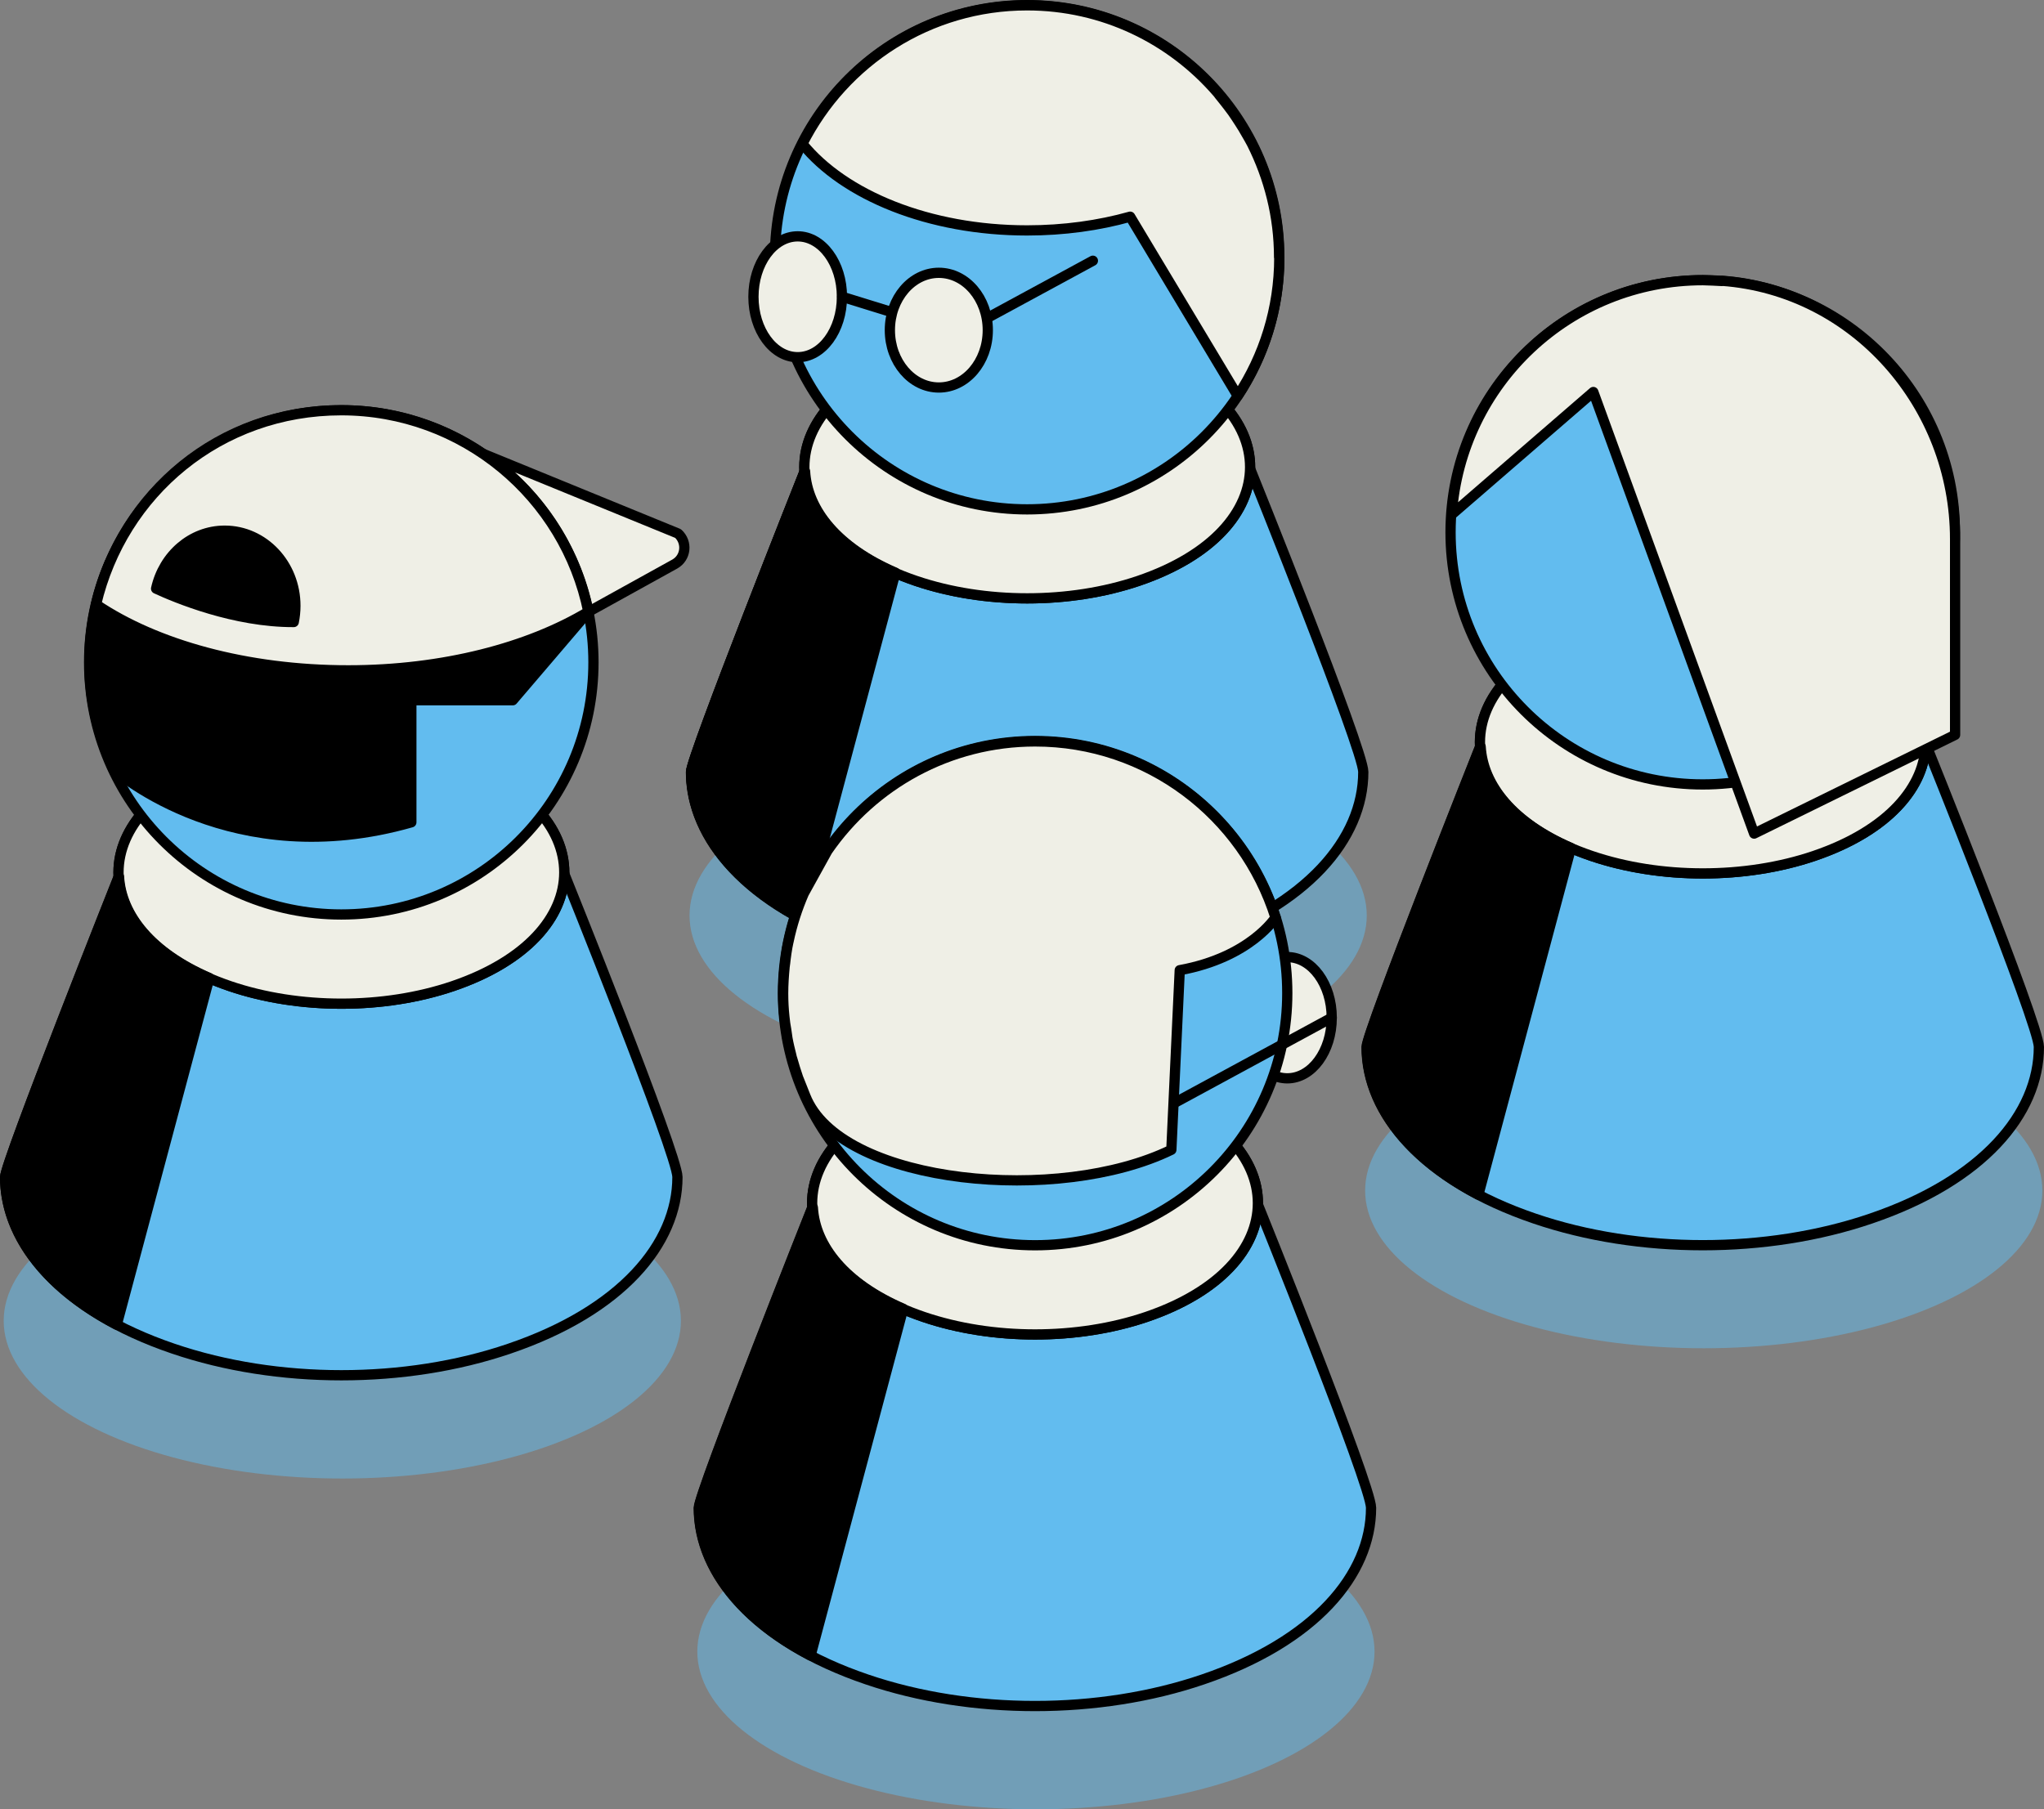 <?xml version="1.0" encoding="UTF-8"?>
<svg xmlns="http://www.w3.org/2000/svg" id="Ebene_2" data-name="Ebene 2" viewBox="0 0 99.78 88.33">
  <rect x="0" y="0" width="99.78" height="88.33" fill="#808080" stroke="none"/>
  <defs>
    <style>
      .cls-1, .cls-2, .cls-3, .cls-4 {
        stroke: #000;
        stroke-linecap: round;
        stroke-linejoin: round;
        stroke-width: .5px;
      }

      .cls-1, .cls-5 {
        fill: #62bcef;
      }

      .cls-2 {
        fill: #efefe6;
      }

      .cls-3 {
        fill: none;
      }

      .cls-5 {
        opacity: .5;
        stroke-width: 0px;
      }
    </style>
  </defs>
  <g id="Layer_1" data-name="Layer 1">
    <g>
      <path class="cls-4" d="m39.29,23.02h-.01s-5.54,13.95-5.54,14.66c0,2.65,1.82,5.31,5.45,7.21l4.52-16.93c-2.83-1.22-4.3-3.06-4.41-4.94Z"></path>
      <g>
        <ellipse class="cls-5" cx="50.19" cy="44.7" rx="16.53" ry="7.7"></ellipse>
        <path class="cls-1" d="m61.02,22.87l-21.75.16s-5.54,13.95-5.54,14.66c0,3.26,2.74,6.52,8.21,8.38h0c5.08,1.73,11.33,1.73,16.4,0h0c5.47-1.86,8.21-5.12,8.21-8.38,0-1.11-5.53-14.82-5.53-14.82Z"></path>
        <path class="cls-2" d="m55.58,28.36h0c7.26-2.47,7.26-8.64,0-11.11h0c-3.36-1.14-7.51-1.14-10.87,0h0c-7.26,2.47-7.26,8.64,0,11.11h0c3.36,1.14,7.51,1.14,10.87,0Z"></path>
        <path class="cls-2" d="m55.58,28.36h0c7.26-2.47,7.26-8.64,0-11.11h0c-3.36-1.14-7.51-1.14-10.87,0h0c-7.26,2.47-7.26,8.64,0,11.11h0c3.36,1.14,7.51,1.14,10.87,0Z"></path>
        <circle class="cls-1" cx="50.14" cy="12.56" r="12.31"></circle>
        <path class="cls-2" d="m62.44,12.56c0-2-.49-3.88-1.33-5.55,0,0,0,0,0,0-.08-.16-.18-.32-.27-.48-.1-.18-.21-.36-.32-.53-.12-.18-.23-.36-.36-.54-.07-.1-.14-.19-.21-.28-.14-.18-.28-.36-.42-.53-.04-.05-.07-.1-.11-.14h0c-2.25-2.6-5.57-4.25-9.28-4.25-4.8,0-8.94,2.75-10.97,6.76,2.03,2.51,6.18,4.23,10.97,4.23,1.79,0,3.5-.24,5.03-.67l5.25,8.75c1.28-1.94,2.03-4.26,2.03-6.76Z"></path>
        <ellipse class="cls-2" cx="38.94" cy="14.49" rx="2.16" ry="2.95"></ellipse>
        <line class="cls-2" x1="47.91" y1="15.68" x2="53.35" y2="12.73"></line>
        <line class="cls-3" x1="43.6" y1="15.26" x2="41.11" y2="14.49"></line>
        <ellipse class="cls-2" cx="45.83" cy="16.12" rx="2.39" ry="2.8"></ellipse>
        <path class="cls-4" d="m39.29,23.02h-.01s-5.54,13.95-5.54,14.66c0,2.65,1.82,5.31,5.45,7.21l4.52-16.93c-2.83-1.22-4.3-3.06-4.41-4.94Z"></path>
      </g>
      <g>
        <ellipse class="cls-5" cx="50.57" cy="80.64" rx="16.53" ry="7.7"></ellipse>
        <g>
          <path class="cls-1" d="m61.4,58.8l-21.75.16s-5.54,13.95-5.54,14.66c0,3.26,2.74,6.52,8.21,8.38h0c5.08,1.73,11.33,1.73,16.4,0h0c5.47-1.86,8.21-5.12,8.21-8.38,0-1.11-5.53-14.82-5.53-14.82Z"></path>
          <path class="cls-2" d="m55.96,64.3h0c7.26-2.47,7.26-8.64,0-11.11h0c-3.36-1.14-7.51-1.14-10.87,0h0c-7.26,2.47-7.26,8.64,0,11.11h0c3.36,1.14,7.51,1.14,10.87,0Z"></path>
          <path class="cls-2" d="m55.96,64.3h0c7.26-2.47,7.26-8.64,0-11.11h0c-3.36-1.14-7.51-1.14-10.87,0h0c-7.26,2.47-7.26,8.64,0,11.11h0c3.36,1.14,7.51,1.14,10.87,0Z"></path>
          <path class="cls-4" d="m39.67,58.96h-.01s-5.54,13.95-5.54,14.66c0,2.65,1.82,5.31,5.45,7.21l4.52-16.93c-2.83-1.22-4.3-3.06-4.41-4.94Z"></path>
        </g>
        <g>
          <ellipse class="cls-2" cx="62.84" cy="49.69" rx="2.17" ry="2.96"></ellipse>
          <circle class="cls-1" cx="50.53" cy="48.49" r="12.31"></circle>
          <line class="cls-2" x1="56.69" y1="54.2" x2="65.01" y2="49.69"></line>
          <path class="cls-2" d="m62.26,44.79c-1.57-4.98-6.23-8.59-11.73-8.59-4.21,0-7.92,2.12-10.14,5.34l-1.15,2.08c-.32.74-.57,1.51-.74,2.31,0,.01,0,.03-.01.04-.08.36-.13.73-.17,1.1,0,.05-.02.1-.02.15-.04.42-.07.85-.07,1.28,0,0,0,0,0,.01,0,.38.02.76.06,1.13.02.22.05.43.09.64.02.14.04.28.06.42.05.28.12.56.19.84.01.05.02.1.04.15.09.31.18.62.29.93l.37.93c.02.05.05.1.07.16,0,0,0,0,0,0,1.92,4.11,12.27,5.11,17.78,2.43l.41-8.77c3.46-.63,4.68-2.58,4.68-2.58Z"></path>
        </g>
      </g>
      <g>
        <g>
          <ellipse class="cls-5" cx="16.71" cy="64.49" rx="16.53" ry="7.7"></ellipse>
          <path class="cls-1" d="m27.54,42.65l-21.75.16S.25,56.76.25,57.47c0,3.26,2.74,6.52,8.21,8.38h0c5.08,1.73,11.33,1.73,16.4,0h0c5.47-1.86,8.21-5.12,8.21-8.38,0-1.11-5.53-14.82-5.53-14.82Z"></path>
          <path class="cls-2" d="m22.1,48.15h0c7.26-2.47,7.26-8.64,0-11.11h0c-3.36-1.14-7.51-1.14-10.87,0h0c-7.26,2.47-7.26,8.64,0,11.11h0c3.36,1.14,7.51,1.14,10.87,0Z"></path>
          <path class="cls-2" d="m22.1,48.15h0c7.26-2.47,7.26-8.64,0-11.11h0c-3.36-1.14-7.51-1.14-10.87,0h0c-7.26,2.47-7.26,8.64,0,11.11h0c3.36,1.14,7.51,1.14,10.87,0Z"></path>
          <circle class="cls-1" cx="16.66" cy="32.34" r="12.31"></circle>
          <path class="cls-2" d="m33.1,26.05l-9.51-3.89c2.6,1.77,4.49,4.51,5.14,7.71l4.21-2.33c.55-.31.63-1.06.16-1.49Z"></path>
          <path class="cls-4" d="m15.21,24.11l-9.84,3.34c-.65,1.5-1.01,3.15-1.01,4.88,0,1.45.26,2.83.72,4.12l.37.93c.02.05.05.1.07.16.21.18,5.85,5.1,14.56,2.61v-5.96h4.95l3.69-4.32-13.51-5.76Z"></path>
          <path class="cls-2" d="m17,32.73c4.64,0,8.81-1.11,11.72-2.86-1.14-5.62-6.11-9.84-12.06-9.84s-10.69,4.05-11.97,9.48c2.92,1.97,7.34,3.22,12.31,3.22Z"></path>
        </g>
        <path class="cls-4" d="m10.97,25.91c-1.63,0-2.99,1.21-3.35,2.83.97.45,3.82,1.64,6.72,1.63.05-.25.08-.52.08-.79,0-2.03-1.55-3.67-3.45-3.67Z"></path>
      </g>
      <path class="cls-4" d="m5.81,42.81h-.01S.25,56.76.25,57.47c0,2.65,1.82,5.31,5.45,7.21l4.52-16.93c-2.83-1.22-4.3-3.06-4.41-4.94Z"></path>
      <g>
        <g>
          <ellipse class="cls-5" cx="83.17" cy="58.13" rx="16.53" ry="7.7"></ellipse>
          <path class="cls-1" d="m94,36.3l-21.75.16s-5.54,13.95-5.54,14.66c0,3.26,2.74,6.52,8.21,8.38h0c5.08,1.73,11.33,1.73,16.4,0h0c5.47-1.86,8.21-5.12,8.21-8.38,0-1.11-5.53-14.82-5.53-14.82Z"></path>
          <path class="cls-2" d="m88.56,41.79h0c7.26-2.47,7.26-8.64,0-11.11h0c-3.36-1.14-7.51-1.14-10.87,0h0c-7.26,2.47-7.26,8.64,0,11.11h0c3.36,1.14,7.51,1.14,10.87,0Z"></path>
          <path class="cls-2" d="m88.56,41.79h0c7.26-2.47,7.26-8.64,0-11.11h0c-3.36-1.14-7.51-1.14-10.87,0h0c-7.26,2.47-7.26,8.64,0,11.11h0c3.36,1.14,7.51,1.14,10.87,0Z"></path>
          <circle class="cls-1" cx="83.12" cy="25.99" r="12.31"></circle>
          <path class="cls-2" d="m84.06,13.72c-.3-.02-.62-.03-.93-.04,0,0,0,0,0,0-6.5,0-11.82,5.05-12.26,11.44l6.91-5.98,7.85,21.56,9.81-4.82v-9.56c0-6.49-4.89-12.13-11.37-12.61Z"></path>
        </g>
        <path class="cls-4" d="m72.27,36.46h-.01s-5.54,13.95-5.54,14.66c0,2.65,1.82,5.31,5.45,7.21l4.52-16.93c-2.83-1.22-4.3-3.06-4.41-4.94Z"></path>
      </g>
    </g>
  </g>
</svg>
